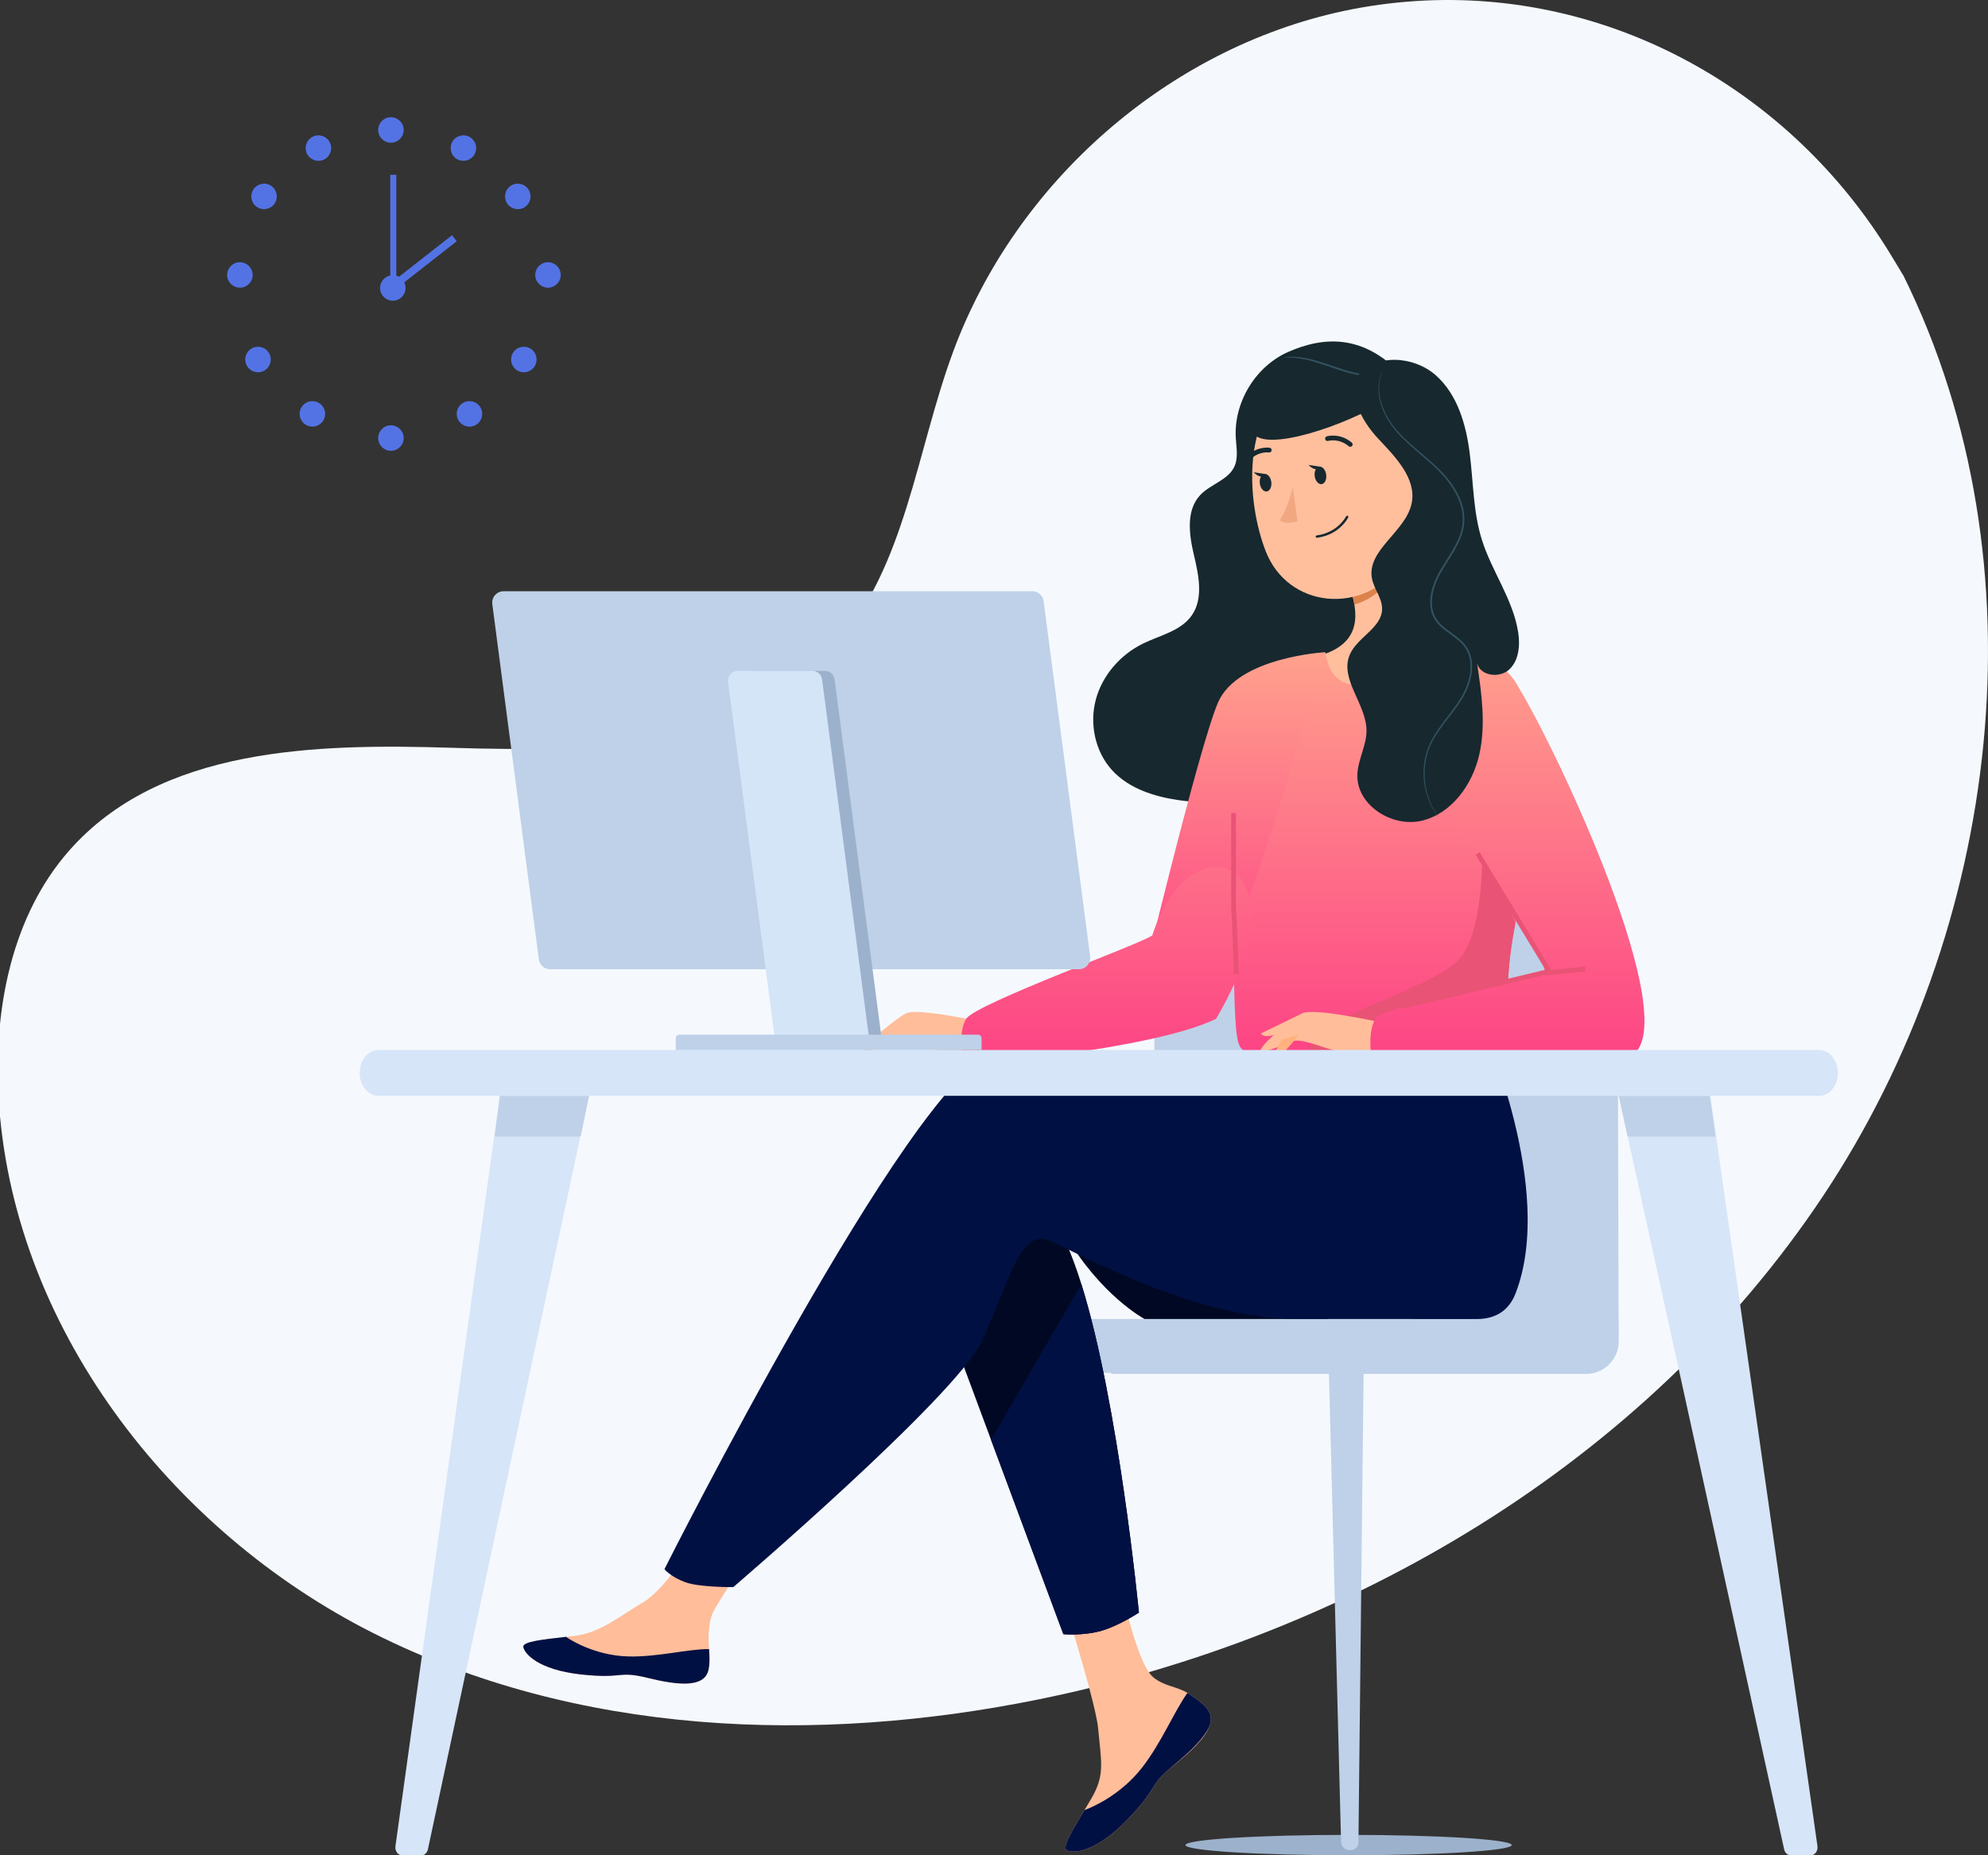 <svg xmlns="http://www.w3.org/2000/svg" width="390" height="364" viewBox="0 0 390 364" fill="none"><rect x="0" y="0" width="390" height="364" fill="#333333" stroke="none"/><g clip-path="url(#clip0)"><path d="M373.444 54.143L371.098 50.26C351.326 17.532 315.578 -2.198 277.888 0.196C273.043 0.504 268.219 1.163 263.459 2.186C229.19 9.555 199.372 35.585 187.014 68.922C179.744 88.528 177.714 111.103 163.92 126.666C145.968 146.919 115.49 147.555 88.695 146.717C61.898 145.877 31.401 146.593 13.535 166.927C2.347 179.661 -1.208 197.771 -0.306 214.825C2.083 259.977 33.404 300.35 73.239 320.417C113.072 340.485 159.973 342.281 203.568 333.455C264.641 321.088 322.72 287.127 357.629 234.674C392.54 182.22 401.376 110.758 373.444 54.143Z" fill="#F5F9FD"></path><path d="M74.19 25.504C74.19 24.122 75.305 23 76.687 23C78.069 23 79.19 24.122 79.19 25.504C79.19 26.878 78.069 28 76.687 28C75.305 28 74.19 26.878 74.19 25.504Z" fill="#5373E5"></path><path d="M88.725 27.842C89.397 26.634 90.917 26.2 92.126 26.872C93.334 27.546 93.769 29.065 93.096 30.274C92.43 31.475 90.903 31.909 89.694 31.244C88.493 30.57 88.059 29.051 88.725 27.842Z" fill="#5373E5"></path><path d="M100.227 36.434C101.384 35.689 102.933 36.022 103.678 37.187C104.431 38.345 104.091 39.894 102.933 40.639C101.775 41.385 100.227 41.052 99.481 39.894C98.729 38.736 99.062 37.187 100.227 36.434Z" fill="#5373E5"></path><path d="M107.508 51.444C108.883 51.444 110.005 52.566 110.005 53.948C110.005 55.33 108.883 56.444 107.508 56.444C106.126 56.444 105.005 55.33 105.005 53.948C105.005 52.566 106.126 51.444 107.508 51.444Z" fill="#5373E5"></path><path d="M104.537 68.765C105.507 69.742 105.507 71.327 104.537 72.304C103.56 73.281 101.974 73.281 100.997 72.304C100.02 71.327 100.02 69.742 100.997 68.765C101.974 67.795 103.56 67.795 104.537 68.765Z" fill="#5373E5"></path><path d="M93.864 79.437C94.842 80.407 94.842 81.993 93.864 82.97C92.887 83.948 91.301 83.948 90.331 82.97C89.353 81.993 89.353 80.407 90.331 79.437C91.301 78.459 92.887 78.459 93.864 79.437Z" fill="#5373E5"></path><path d="M74.19 85.948C74.19 84.566 75.305 83.444 76.687 83.444C78.069 83.444 79.19 84.566 79.19 85.948C79.19 87.323 78.069 88.444 76.687 88.444C75.305 88.444 74.19 87.323 74.19 85.948Z" fill="#5373E5"></path><path d="M64.653 27.842C63.98 26.634 62.461 26.2 61.254 26.872C60.046 27.546 59.612 29.065 60.284 30.274C60.957 31.475 62.476 31.909 63.684 31.244C64.884 30.57 65.325 29.051 64.653 27.842Z" fill="#5373E5"></path><path d="M53.158 36.434C51.993 35.689 50.444 36.022 49.699 37.187C48.953 38.345 49.286 39.894 50.444 40.639C51.602 41.385 53.151 41.052 53.904 39.894C54.649 38.736 54.316 37.187 53.158 36.434Z" fill="#5373E5"></path><path d="M47.064 51.444C45.682 51.444 44.56 52.566 44.56 53.948C44.56 55.33 45.682 56.444 47.064 56.444C48.439 56.444 49.56 55.33 49.56 53.948C49.56 52.566 48.439 51.444 47.064 51.444Z" fill="#5373E5"></path><path d="M48.849 68.765C47.872 69.742 47.872 71.327 48.849 72.304C49.827 73.281 51.405 73.281 52.383 72.304C53.36 71.327 53.36 69.742 52.383 68.765C51.405 67.795 49.827 67.795 48.849 68.765Z" fill="#5373E5"></path><path d="M59.515 79.437C58.539 80.407 58.539 81.993 59.515 82.97C60.491 83.948 62.075 83.948 63.051 82.97C64.027 81.993 64.027 80.407 63.051 79.437C62.075 78.459 60.491 78.459 59.515 79.437Z" fill="#5373E5"></path><path d="M74.561 56.504C74.561 55.121 75.682 54 77.057 54C78.439 54 79.561 55.121 79.561 56.504C79.561 57.886 78.439 59 77.057 59C75.682 59 74.561 57.886 74.561 56.504Z" fill="#5373E5"></path><path d="M77.746 55.629H76.561V34.296H77.746V55.629Z" fill="#5373E5"></path><path d="M77.487 56.815L76.561 55.637L88.677 46.148L89.598 47.327L77.487 56.815Z" fill="#5373E5"></path><ellipse cx="264.561" cy="362" rx="32" ry="2" fill="#9CB1CB"></ellipse><path fill-rule="evenodd" clip-rule="evenodd" d="M264.93 363H264.779C263.88 363 263.141 362.343 263.089 361.503L260.705 269.558H218.034V269.352H206.659C204.045 269.352 201.927 267.235 201.927 264.623V263.526C201.927 260.91 204.045 258.794 206.659 258.794H226.463V191.916C226.463 180.151 236.011 170.609 247.791 170.609H296.02C307.797 170.609 317.348 180.151 317.348 191.916L317.534 259L317.531 259H317.561V263.159C317.561 266.692 314.692 269.558 311.156 269.558H267.508L266.494 361.495C266.516 362.322 265.807 363 264.93 363Z" fill="#BED1E8"></path><path d="M208.924 242.129C215.832 254.144 224.523 258.782 224.523 258.782H260.677C260.677 258.782 203.654 232.968 208.924 242.129Z" fill="#000823"></path><path d="M236.689 335.082C237.631 336.159 237.754 337.367 237.287 338.652C237.287 338.656 237.283 338.664 237.279 338.668C236.414 341.051 233.567 343.708 230.256 346.365C229.834 346.704 229.457 347.015 229.129 347.302C229.043 347.376 228.957 347.453 228.879 347.527C228.809 347.589 228.748 347.65 228.682 347.703C225.597 350.544 226.76 351.195 221.216 356.963C214.894 363.533 210.542 363.652 209.305 363.054C208.256 362.543 210.382 359.059 212.742 355.141C212.857 354.953 212.968 354.761 213.087 354.572C213.398 354.048 213.714 353.52 214.025 352.996C216.787 348.284 216.078 346.074 215.422 339.057C214.89 333.355 206.543 307.209 206.543 307.209L218.659 305.121C218.659 305.121 222.306 325.945 226.326 329.151C228.473 330.862 230.883 330.882 232.948 332.147C233.091 332.237 233.235 332.327 233.374 332.422C234.55 333.199 235.746 334.002 236.689 335.082Z" fill="#FFBD9A"></path><path d="M236.689 335.083C237.631 336.159 237.754 337.367 237.287 338.652C237.287 338.656 237.283 338.664 237.279 338.669C236.222 341.047 233.444 343.691 230.248 346.34C229.83 346.688 229.461 347.003 229.129 347.302C229.043 347.376 228.957 347.453 228.879 347.527C228.809 347.589 228.748 347.65 228.682 347.703C225.597 350.544 226.76 351.195 221.216 356.963C214.894 363.533 210.542 363.652 209.305 363.054C208.256 362.543 210.382 359.059 212.743 355.141C213.972 354.691 219.688 352.37 224.011 346.848C227.818 341.997 230.354 335.762 232.948 332.147C233.091 332.237 233.235 332.327 233.374 332.422C234.55 333.199 235.746 334.002 236.689 335.083Z" fill="#011043"></path><path d="M277.206 76.209C268.425 64.583 259.169 66.225 252.746 69.035C246.322 71.845 242.008 78.923 242.435 85.953C242.548 87.81 242.943 89.766 242.191 91.466C240.984 94.2 237.469 94.97 235.433 97.153C232.651 100.138 233.267 104.863 234.207 108.843C235.147 112.823 236.137 117.367 233.809 120.723C231.677 123.797 227.611 124.62 224.259 126.257C219.829 128.419 216.267 132.455 214.982 137.234C213.696 142.014 214.828 147.457 218.158 151.104C221.417 154.675 226.312 156.258 231.079 156.964C244.954 159.019 259.651 154.518 270.03 145.034C280.409 135.549 286.267 121.268 285.557 107.184L277.206 76.209Z" fill="#17282F"></path><path d="M277.114 102.238C276.343 109.356 276.082 122.298 281.413 126.544C281.413 126.544 275.717 132.322 264.202 138.701C255.826 132.946 259.535 128.427 259.535 128.427C267.222 125.888 266.517 120.115 264.677 114.795L277.114 102.238Z" fill="#FFBF9D"></path><path d="M265.693 118.591C268.654 117.901 272.938 114.842 272.984 111.695C273.009 110.125 272.36 108.066 272.041 107.362L266.565 112.887L264.68 114.79C265.083 115.946 265.427 117.121 265.637 118.282C265.657 118.385 265.675 118.489 265.693 118.591Z" fill="#DC834C"></path><path d="M278.611 87.296C279.465 99.015 280.077 103.957 274.98 110.712C267.312 120.872 252.648 119.35 248.29 108.121C244.369 98.014 243.634 80.547 254.451 74.393C265.108 68.331 277.76 75.578 278.611 87.296Z" fill="#FFBF9D"></path><path d="M268.831 80.291C258.957 85.399 243.988 89.433 245.654 82.844C247.899 73.96 258.713 67.445 272.026 72.205C276.917 75.049 270.251 81.724 268.831 80.291Z" fill="#17282F"></path><path d="M282.82 96.709C282.455 99.117 281.006 101.135 279.368 102.297C276.905 104.046 274.643 102.102 274.468 99.254C274.311 96.691 275.403 92.692 278.291 92.072C281.135 91.462 283.237 93.954 282.82 96.709Z" fill="#FFBF9D"></path><path d="M260.167 93.121C260.295 94.067 259.895 94.901 259.272 94.984C258.65 95.068 258.041 94.368 257.914 93.422C257.785 92.474 258.186 91.64 258.808 91.558C259.431 91.474 260.039 92.173 260.167 93.121Z" fill="#17282F"></path><path d="M249.399 94.557C249.527 95.503 249.126 96.339 248.504 96.422C247.882 96.504 247.273 95.805 247.146 94.858C247.019 93.912 247.42 93.078 248.041 92.995C248.663 92.911 249.272 93.611 249.399 94.557Z" fill="#17282F"></path><path d="M248.327 93.013L245.952 92.662C245.952 92.662 247.366 94.281 248.327 93.013Z" fill="#17282F"></path><path d="M253.631 95.597C253.631 95.597 252.566 99.888 251.053 102.091C252.469 103.089 254.533 102.269 254.533 102.269L253.631 95.597Z" fill="#F1A881"></path><path d="M260.098 105.109C263.257 104.042 264.466 101.588 264.523 101.468L264.412 101.158L264.1 101.267C264.082 101.299 262.499 104.488 258.312 105.047C258.177 105.061 258.094 105.18 258.11 105.308C258.127 105.434 258.245 105.525 258.374 105.508C259.002 105.424 259.577 105.285 260.098 105.109Z" fill="#17282F"></path><path d="M265.039 87.636L265.248 87.493C265.415 87.296 265.389 87.003 265.191 86.836C262.842 84.873 260.39 85.58 260.285 85.61C260.03 85.709 259.899 85.945 259.973 86.19C260.046 86.437 260.308 86.577 260.556 86.505C260.64 86.479 262.639 85.922 264.586 87.551C264.716 87.66 264.889 87.685 265.039 87.636Z" fill="#17282F"></path><path d="M244.886 90.484L245.083 90.355C246.803 88.46 248.908 88.765 248.93 88.768C249.186 88.808 249.426 88.633 249.465 88.38C249.505 88.127 249.332 87.888 249.075 87.847C248.969 87.831 246.441 87.465 244.386 89.731C244.213 89.922 244.229 90.218 244.421 90.39C244.551 90.507 244.73 90.538 244.886 90.484Z" fill="#17282F"></path><path d="M259.085 91.574L256.71 91.224C256.71 91.224 258.123 92.843 259.085 91.574Z" fill="#17282F"></path><path d="M251.857 70.161C251.861 70.232 253.068 70.049 254.984 70.339C256.906 70.591 259.446 71.46 262.251 72.445C265.059 73.429 267.763 73.976 269.738 73.847C270.721 73.797 271.507 73.638 272.03 73.47C272.553 73.306 272.827 73.173 272.82 73.156C272.801 73.08 271.666 73.57 269.731 73.598C267.797 73.66 265.158 73.089 262.364 72.112C259.569 71.13 256.979 70.285 255.016 70.092C254.041 69.981 253.243 69.981 252.698 70.031C252.152 70.078 251.855 70.142 251.857 70.161Z" fill="#33535F"></path><path d="M139.014 327.522C138.265 331.26 132.934 330.637 126.98 329.18C121.026 327.727 122.44 329.458 113.966 328.521C105.492 327.583 102.923 324.423 102.664 323.166C102.435 322.049 106.623 321.656 111.114 321.14C111.679 321.075 112.245 321.005 112.814 320.935C117.883 320.301 121.595 317.03 126.205 314.345C130.569 311.802 137.08 301.441 137.08 301.441L148.701 302.358C148.701 302.358 142.604 311.614 140.244 315.638C138.855 318.004 138.928 321.136 139.1 323.551C139.191 324.865 139.277 326.208 139.014 327.522Z" fill="#FFBD9A"></path><path d="M126.98 329.18C121.026 327.727 122.439 329.458 113.966 328.521C105.492 327.583 102.922 324.423 102.664 323.166C102.435 322.049 106.623 321.656 111.114 321.14L111.155 321.226C111.155 321.226 116.236 324.824 123.292 324.992C129.041 325.131 135.13 323.486 139.1 323.551C139.19 324.865 139.277 326.208 139.014 327.522C138.264 331.259 132.933 330.637 126.98 329.18Z" fill="#011043"></path><path d="M183.556 253.276L194.418 282.484L208.604 320.625C208.604 320.625 212.452 320.993 216.14 319.937C219.533 318.955 223.429 316.392 223.429 316.392C223.429 316.392 219.488 275.443 212.141 251.937C210.26 245.903 208.149 241.024 205.818 238.273C194.431 224.825 183.556 253.276 183.556 253.276Z" fill="#000823"></path><path d="M194.603 206.891C201.72 204.598 222.02 207.542 242.413 211.529L246.683 204.492L290.737 201.057C290.737 201.057 305.271 233.262 297.313 253.779C296.141 256.796 293.818 258.729 289.856 258.794C289.856 258.794 289.216 258.794 289.212 258.794C289.212 258.794 262.996 258.778 254.485 258.778C232.575 258.778 208.121 243.734 204.957 243.103C199.778 242.068 197.709 252.416 192.529 263.277C187.35 274.141 143.854 311.389 143.854 311.389C143.854 311.389 137.17 311.455 134.409 310.419C131.438 309.306 130.352 307.861 130.352 307.861C130.352 307.861 178.548 212.065 194.603 206.891Z" fill="#011043"></path><path d="M241.713 168.668C242.372 212.81 241.893 203.583 246.724 207.775C247.892 208.782 251.166 209.383 255.472 209.666C269.023 210.567 292.839 208.335 293.744 205.834C296.871 197.18 294.662 194.491 297.268 181.24C297.543 179.831 297.879 178.304 298.272 176.642C300.448 167.542 302.562 164.447 294.85 149.825C287.856 136.582 280.591 125.832 279.935 126.221C261.241 143.362 259.996 127.965 259.996 127.965C259.996 127.965 241.389 147.135 241.713 168.668Z" fill="url(#paint0_linear)"></path><path d="M194.418 282.484L208.604 320.625C208.604 320.625 212.452 320.993 216.14 319.937C219.533 318.955 223.429 316.392 223.429 316.392C223.429 316.392 219.488 275.443 212.141 251.937L194.418 282.484Z" fill="#011043"></path><path d="M259.996 127.961C259.996 127.961 242.865 128.869 238.967 137.788C235.173 146.469 223.429 195.522 223.429 195.522C223.429 195.522 233.079 197.258 237.541 192.804C242 188.346 253.055 151.471 253.055 151.471L259.996 127.961Z" fill="url(#paint1_linear)"></path><path d="M255.473 209.666C269.023 210.567 292.839 208.335 293.744 205.834C296.871 197.18 294.662 194.491 297.268 181.24L290.737 162.855C290.737 162.855 291.814 183.327 285.775 188.71C279.735 194.094 261.033 199.104 258.095 203.603C256.677 205.765 255.743 207.926 255.473 209.666Z" fill="#E95375"></path><path d="M270.994 200.613C270.994 200.613 257.628 197.641 255.473 198.824C253.317 200.011 248.048 204.326 247.384 205.828C246.724 207.331 252.186 204.686 253.965 204.211C255.112 203.904 258.144 204.952 259.64 205.452C265.95 207.556 269.814 206.475 269.814 206.475L270.994 200.613Z" fill="#FFBD9A"></path><path d="M193.226 200.613C193.226 200.613 179.86 197.641 177.704 198.824C175.549 200.011 170.279 204.326 169.616 205.828C168.956 207.331 174.418 204.686 176.196 204.211C177.344 203.904 180.376 204.952 181.872 205.452C188.182 207.556 192.046 206.475 192.046 206.475L193.226 200.613Z" fill="#FFBD9A"></path><path d="M279.948 126.209C279.948 126.209 293.54 126.209 297.995 135.001C305.791 147.821 330.205 200.091 320.26 207.022C309.061 214.82 269.298 209.06 269.298 209.06C269.298 209.06 267.975 202.883 269.814 199.891C271.658 196.902 301.575 192.076 302.956 190.696C304.337 189.317 285.697 163.793 285.697 159.654C285.697 155.515 279.948 126.209 279.948 126.209Z" fill="url(#paint2_linear)"></path><path d="M238.561 199.891C226.061 206 189.021 209.06 189.021 209.06C189.021 209.06 187.698 202.883 189.538 199.89C191.381 196.902 224.68 184.88 226.061 183.5C233.561 160 257.061 168.5 238.561 199.891Z" fill="url(#paint3_linear)"></path><path d="M275.149 197.436L303.934 190.57L289.879 167.451" stroke="#E95375" stroke-width="0.936" stroke-miterlimit="10"></path><path d="M303.62 190.864L310.985 190.115" stroke="#E95375" stroke-width="0.936" stroke-miterlimit="10"></path><path d="M266.982 72.931C263.973 76.858 267.011 82.488 270.399 86.093C273.787 89.697 277.919 93.884 276.937 98.734C275.799 104.358 268.065 107.892 269.153 113.526C269.551 115.583 271.151 117.348 271.138 119.443C271.114 123.224 266.21 125.013 264.769 128.507C262.795 133.297 268.047 138.144 268.077 143.325C268.094 146.267 266.403 148.994 266.285 151.934C266.044 157.957 273.118 162.436 278.969 161.013C284.819 159.588 288.872 153.925 290.201 148.046C291.53 142.167 290.651 136.04 289.768 130.079C290.325 132.622 294.175 133.134 296.076 131.355C297.977 129.576 298.232 126.635 297.833 124.061C296.832 117.608 292.656 112.111 290.703 105.88C288.997 100.434 289.042 94.618 288.328 88.955C287.614 83.292 285.921 77.381 281.643 73.607C277.365 69.834 269.901 69.301 266.367 73.78" fill="#17282F"></path><path d="M282.236 160.348C282.24 160.344 282.193 160.269 282.098 160.125C281.992 159.967 281.851 159.758 281.671 159.491C281.323 158.919 280.821 158.059 280.377 156.864C279.939 155.674 279.548 154.145 279.481 152.339C279.427 150.545 279.663 148.449 280.576 146.369C281.463 144.271 283.021 142.294 284.668 140.175C285.487 139.107 286.331 137.992 287.056 136.74C287.777 135.486 288.338 134.084 288.634 132.578C288.904 131.078 288.899 129.428 288.259 127.92C287.935 127.175 287.464 126.482 286.883 125.897C286.301 125.313 285.641 124.814 284.975 124.329C283.656 123.373 282.238 122.404 281.506 120.902C280.767 119.412 280.784 117.625 281.198 115.971C282.006 112.576 284.36 109.955 285.866 107.011C286.629 105.544 287.195 103.958 287.267 102.339C287.364 100.722 286.985 99.15 286.391 97.745C285.167 94.92 283.147 92.739 281.155 90.945C279.151 89.142 277.173 87.606 275.546 86.01C273.907 84.43 272.633 82.787 271.843 81.161C271.031 79.549 270.659 78.007 270.577 76.744C270.485 75.475 270.676 74.487 270.867 73.848C271.054 73.205 271.212 72.885 271.19 72.876C271.19 72.876 271.01 73.185 270.799 73.827C270.585 74.465 270.368 75.462 270.441 76.752C270.503 78.036 270.86 79.605 271.666 81.248C272.45 82.905 273.732 84.586 275.372 86.188C277 87.808 278.976 89.36 280.959 91.162C282.931 92.952 284.907 95.111 286.093 97.871C286.668 99.244 287.029 100.766 286.932 102.32C286.859 103.877 286.312 105.411 285.56 106.853C284.808 108.302 283.864 109.684 282.973 111.137C282.071 112.582 281.283 114.165 280.857 115.887C280.43 117.589 280.403 119.468 281.192 121.057C281.98 122.663 283.463 123.659 284.773 124.609C285.437 125.089 286.081 125.578 286.641 126.137C287.198 126.697 287.64 127.346 287.95 128.052C288.559 129.478 288.574 131.061 288.316 132.519C288.032 133.982 287.489 135.356 286.787 136.586C286.081 137.817 285.248 138.929 284.437 139.997C282.804 142.119 281.237 144.128 280.348 146.27C279.432 148.399 279.211 150.529 279.284 152.348C279.371 154.177 279.787 155.718 280.249 156.914C280.717 158.112 281.243 158.967 281.613 159.53C281.804 159.808 281.966 160.009 282.069 160.146C282.174 160.283 282.231 160.352 282.236 160.348Z" fill="#33535F"></path><path d="M254.825 202.985C254.825 202.985 252.027 206.595 251.109 207.025C250.191 207.455 249.597 207.349 249.597 207.349L251.482 203.955L254.825 202.985Z" fill="#FFB27D"></path><path d="M255.473 198.823L247.331 202.773C247.331 202.773 247.679 203.338 248.679 203.293C249.683 203.248 252.211 202.323 252.211 202.323L255.473 198.823Z" fill="#FFBD9A"></path><path d="M241.995 159.527L241.995 177.779C242.275 182.099 242.373 186.986 242.543 191.104" stroke="#E95375" stroke-width="0.936" stroke-miterlimit="10"></path><path d="M78.843 364H82.707C83.288 364 83.804 363.519 83.945 362.838L113.848 223.016L115.561 215H98.05L96.936 223.016L77.579 362.197C77.446 363.139 78.053 364 78.843 364Z" fill="#D6E5F8"></path><path d="M317.561 215L319.318 223.016L350.008 362.838C350.152 363.519 350.681 364 351.279 364H355.245C356.055 364 356.678 363.139 356.542 362.196L336.675 223.016L335.532 215H317.561Z" fill="#D6E5F8"></path><path d="M335.424 215H317.561L319.307 223H336.561L335.424 215Z" fill="#BED1E8"></path><path d="M97.061 223H113.906L115.561 215H98.061L97.061 223Z" fill="#BED1E8"></path><path d="M74.265 215H356.856C358.902 215 360.561 212.985 360.561 210.5C360.561 208.015 358.902 206 356.856 206H74.265C72.219 206 70.561 208.015 70.561 210.5C70.561 212.985 72.219 215 74.265 215Z" fill="#D6E5F8"></path><path d="M107.925 190.166H211.644C212.994 190.166 214.037 188.978 213.862 187.638L204.735 117.947C204.588 116.833 203.64 116 202.517 116H98.798C97.447 116 96.405 117.188 96.579 118.527L105.707 188.219C105.853 189.332 106.802 190.166 107.925 190.166Z" fill="#BED1E8"></path><path d="M154.712 205.795H173.219L163.723 133.284C163.599 132.338 162.792 131.63 161.838 131.63H147.165C146.018 131.63 145.131 132.639 145.28 133.777L154.712 205.795Z" fill="#9CB1CB"></path><path d="M152.261 205.795H170.767L161.27 133.284C161.147 132.338 160.34 131.63 159.386 131.63H144.713C143.565 131.63 142.679 132.639 142.829 133.777L152.261 205.795Z" fill="#D5E5F8"></path><path d="M132.561 206H192.561V203.661C192.561 203.296 192.241 203 191.846 203H133.275C132.88 203 132.561 203.296 132.561 203.661V206Z" fill="#BED1E8"></path></g><defs><linearGradient id="paint0_linear" x1="270.997" y1="122.614" x2="270.997" y2="214.769" gradientUnits="userSpaceOnUse"><stop stop-color="#FFA68D"></stop><stop offset="1" stop-color="#FD3A84"></stop></linearGradient><linearGradient id="paint1_linear" x1="241.713" y1="125.042" x2="241.713" y2="199.832" gradientUnits="userSpaceOnUse"><stop stop-color="#FFA68D"></stop><stop offset="1" stop-color="#FD3A84"></stop></linearGradient><linearGradient id="paint2_linear" x1="296.042" y1="122.559" x2="296.042" y2="216.081" gradientUnits="userSpaceOnUse"><stop stop-color="#FFA68D"></stop><stop offset="1" stop-color="#FD3A84"></stop></linearGradient><linearGradient id="paint3_linear" x1="215.765" y1="122.559" x2="215.765" y2="216.081" gradientUnits="userSpaceOnUse"><stop stop-color="#FFA68D"></stop><stop offset="1" stop-color="#FD3A84"></stop></linearGradient><clipPath id="clip0"><rect width="390" height="364" fill="white" transform="matrix(-1 0 0 1 390 0)"></rect></clipPath></defs></svg>